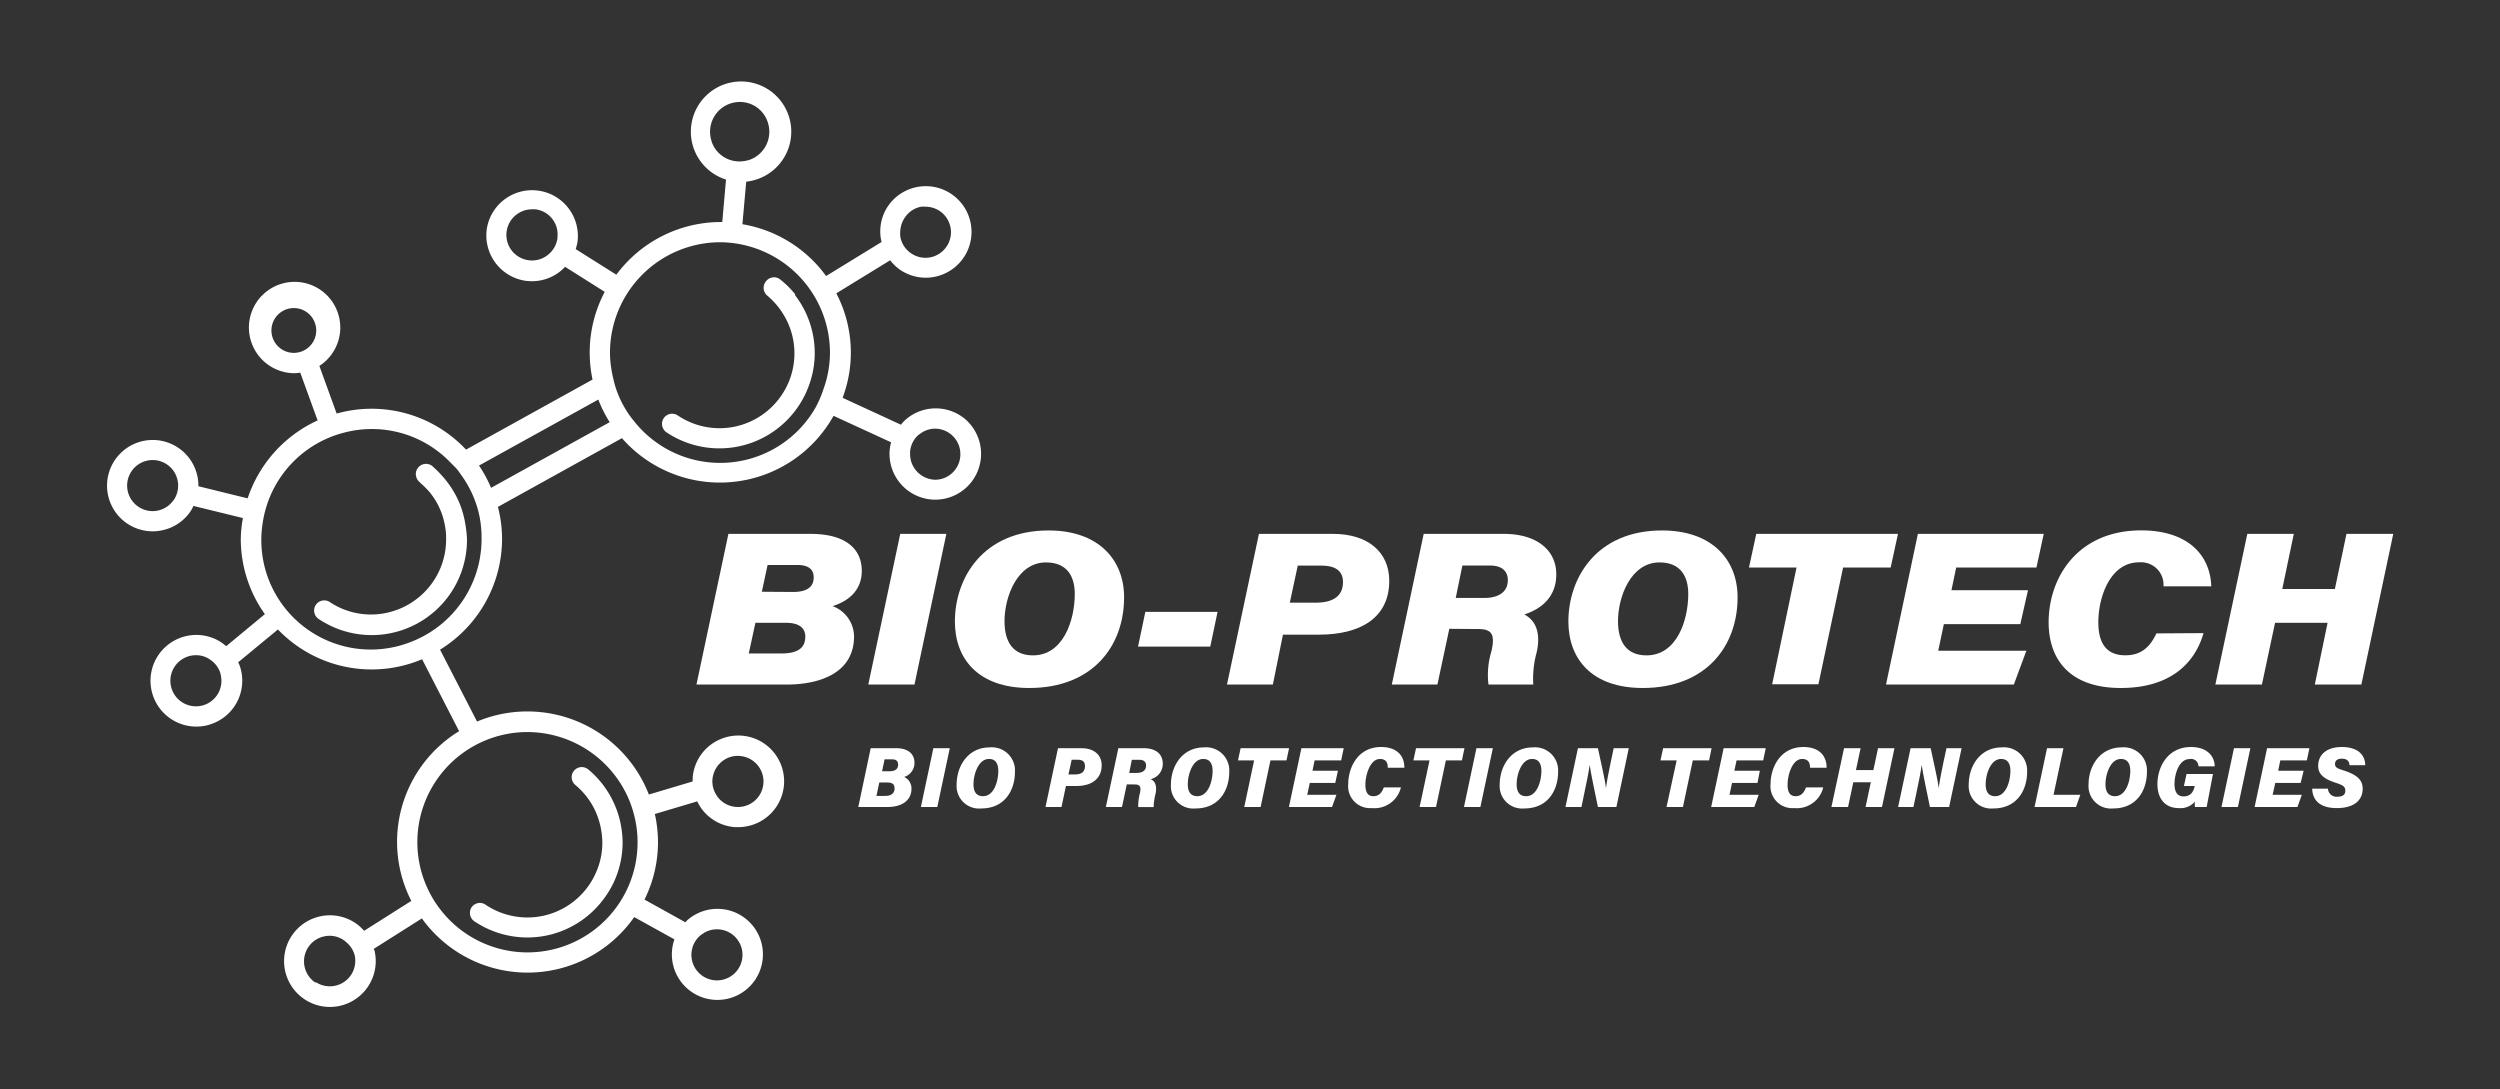<?xml version="1.0" encoding="UTF-8"?> <svg xmlns="http://www.w3.org/2000/svg" viewBox="0 0 342.63 149.27"><rect x="0" y="0" width="342.63" height="149.27" fill="#333333" stroke="none"/><defs><style>.cls-1{fill:#fff;}.cls-2{fill:none;}</style></defs><title>Logo-Horizontal-blanco-BioProtech</title><g id="Capa_2" data-name="Capa 2"><g id="Layer_1" data-name="Layer 1"><path class="cls-1" d="M132.74,57.87a6.24,6.24,0,0,0-4.42-1.9h-.08a6.2,6.2,0,0,0-4.38,1.79,5.32,5.32,0,0,0-.38.45l-8-3.69a17.57,17.57,0,0,0-.86-14.32L122,35.67a6.07,6.07,0,0,0,1.28,1.25,6.24,6.24,0,0,0,3.59,1.14,5.77,5.77,0,0,0,1.1-.1,6.27,6.27,0,1,0-6.22-9.78,6.18,6.18,0,0,0-1,4.68c0,.11.06.2.08.3l-7.61,4.67a17.82,17.82,0,0,0-11.47-7.1l.52-5.83a7.17,7.17,0,0,0,1.36-.29,6.88,6.88,0,1,0-4.13,0l-.51,5.82h-.2a17.85,17.85,0,0,0-14.32,7.22l-5.57-3.51a6.78,6.78,0,0,0,.25-1,6.28,6.28,0,0,0-12.43-1.79A6.29,6.29,0,0,0,72,38.48a7,7,0,0,0,.91.06,6.21,6.21,0,0,0,3.74-1.25,6.94,6.94,0,0,0,.8-.72L82.88,40a17.79,17.79,0,0,0-2.06,8.32,18.07,18.07,0,0,0,.39,3.7L63.87,61.62a17.74,17.74,0,0,0-17.73-4.94l-2.37-6.53a6.26,6.26,0,1,0-3.39,1,6.48,6.48,0,0,0,.77-.08l2.38,6.55a18,18,0,0,0-9.59,10.68l-6.75-1.66a6.26,6.26,0,1,0-6.28,6.18,5.74,5.74,0,0,0,1.24-.13,6.18,6.18,0,0,0,4-2.67,4.94,4.94,0,0,0,.36-.68L33.29,71A17.16,17.16,0,0,0,33,73.9,17.78,17.78,0,0,0,36.3,84.17L31,88.56a6.35,6.35,0,0,0-1.33-.9,6.28,6.28,0,1,0-2.76,11.92,6.05,6.05,0,0,0,2.05-.35,6.27,6.27,0,0,0,3.89-8,3.82,3.82,0,0,0-.21-.46l5.45-4.5a17.79,17.79,0,0,0,19.76,4.08l5.07,9.86a17.78,17.78,0,0,0-6.55,23.26l-6.47,4.1a6.08,6.08,0,0,0-1.23-1.09,6.28,6.28,0,1,0,2.7,4c0-.15-.1-.29-.14-.44l6.59-4.17a17.84,17.84,0,0,0,29.1-.18l5.51,3.05a6.24,6.24,0,1,0,1.82-2.67c-.12.1-.21.22-.32.33l-5.6-3.11a17.73,17.73,0,0,0,1.85-7.86,18.28,18.28,0,0,0-.43-3.87l5.81-1.73a6.13,6.13,0,0,0,.89,1.38,6.22,6.22,0,0,0,4.3,2.15h0l.44,0a6.29,6.29,0,0,0,6.26-5.84,6.28,6.28,0,0,0-5.82-6.7,6.34,6.34,0,0,0-4.56,1.52,6.25,6.25,0,0,0-2.14,4.29c0,.16,0,.31,0,.47l-6,1.79a17.87,17.87,0,0,0-23.55-10l-5.07-9.85a17.88,17.88,0,0,0,8.5-15.19,17.59,17.59,0,0,0-.57-4.38l17-9.42a17.84,17.84,0,0,0,29-3.06l7.89,3.63a5.85,5.85,0,0,0-.22,1.5,6.28,6.28,0,0,0,6.19,6.36h.08a6.28,6.28,0,0,0,4.5-10.66Zm-6.5-29.54a4.3,4.3,0,0,1,.61,0,3.54,3.54,0,0,1,2,.63h0a3.51,3.51,0,0,1-1.41,6.32,3.47,3.47,0,0,1-2.61-.59,3.45,3.45,0,0,1-1.44-2.25,4,4,0,0,1,0-.84,3.56,3.56,0,0,1,.62-1.78A3.47,3.47,0,0,1,126.24,28.33Zm-28.72-9a4.08,4.08,0,0,1,5.71-4.92,4,4,0,0,1,2,2.37,4.08,4.08,0,0,1-2.6,5.16l-.23.05a4.1,4.1,0,0,1-2.77-.24A4,4,0,0,1,97.52,19.37ZM75,35l0,0a3.45,3.45,0,0,1-2.6.66,3.5,3.5,0,0,1-1.59-6.27,3.46,3.46,0,0,1,2.09-.7,2.89,2.89,0,0,1,.5,0,3.46,3.46,0,0,1,3,3.8v.16A3.49,3.49,0,0,1,75,35ZM40.16,48.36a3.07,3.07,0,1,1,.22,0ZM23.84,68.49a2.09,2.09,0,0,1-.14.17,3.48,3.48,0,0,1-4.72.8,3.5,3.5,0,0,1,1.95-6.41A3.49,3.49,0,0,1,24.37,66,3.53,3.53,0,0,1,23.84,68.49ZM28,96.61a3.51,3.51,0,0,1-2.68-.16,3.5,3.5,0,0,1,3.07-6.3,3,3,0,0,1,.35.22,3.47,3.47,0,0,1,1.43,1.79,3.37,3.37,0,0,1,.12.53A3.49,3.49,0,0,1,28,96.61Zm15.24,38.07a3.51,3.51,0,0,1-1-4.85,3.47,3.47,0,0,1,2.21-1.5,3.53,3.53,0,0,1,.72-.08,3.43,3.43,0,0,1,1.91.58,2.54,2.54,0,0,1,.36.29A3.47,3.47,0,0,1,48.63,131a4.07,4.07,0,0,1,.06.6,3.49,3.49,0,0,1-5.41,3Zm53.24-6.83a3.5,3.5,0,1,1-1.64,2.27A3.45,3.45,0,0,1,96,128.19,3.16,3.16,0,0,1,96.52,127.85Zm4.9-24.24a3.5,3.5,0,1,1-2.89,5.78,2,2,0,0,1-.27-.37,3.46,3.46,0,0,1-.58-2.17,3,3,0,0,1,.1-.59,3.48,3.48,0,0,1,1.09-1.8A3.42,3.42,0,0,1,101.42,103.61ZM86.25,109.7a15.76,15.76,0,0,1,.81,2.66,14.8,14.8,0,0,1,.32,3.07,15.08,15.08,0,0,1-27.23,8.95A14.36,14.36,0,0,1,58.71,122a15.09,15.09,0,0,1,13.57-21.67A15.14,15.14,0,0,1,86.25,109.7Zm25.51-53.82a15.05,15.05,0,0,1-24,2.84c-.32-.34-.63-.7-.92-1.07A11.78,11.78,0,0,1,86,56.51a14.5,14.5,0,0,1-1.53-3.11A12.55,12.55,0,0,1,84.08,52a13.22,13.22,0,0,1-.29-1.42,14.41,14.41,0,0,1-.19-2.28,15.14,15.14,0,0,1,15.05-15.1h0a15.16,15.16,0,0,1,15.1,15.1,14.86,14.86,0,0,1-.88,5A15.25,15.25,0,0,1,111.76,55.88ZM66,73.9a15.12,15.12,0,0,1-7,12.72,15.55,15.55,0,0,1-2.47,1.27A15,15,0,0,1,36,71.67a15.06,15.06,0,0,1,8.49-11.42,14.47,14.47,0,0,1,2.61-.94A14.93,14.93,0,0,1,61.35,63c.34.33.67.68,1,1s.6.73.87,1.11a14.92,14.92,0,0,1,1.68,3c.18.44.34.88.48,1.33s.25.92.35,1.39A15.47,15.47,0,0,1,66,73.9Zm-.36-10.09L82,54.76a17.64,17.64,0,0,0,1.56,3.1l-16.26,9A17.21,17.21,0,0,0,65.65,63.81Zm62.55,1.94a3.52,3.52,0,0,1-3.46-3.54c0-.12,0-.23,0-.34a3.48,3.48,0,0,1,1-2.13,2.63,2.63,0,0,1,.37-.29,3.42,3.42,0,0,1,2.07-.7h0a3.48,3.48,0,0,1,3.45,3.54h0a3.48,3.48,0,0,1-1.05,2.47A3.44,3.44,0,0,1,128.2,65.75Z"></path><path class="cls-1" d="M109,40.36a12.37,12.37,0,0,0-2-2,1.37,1.37,0,0,0-2,.17,1.39,1.39,0,0,0,.18,2,10.66,10.66,0,0,1,2.82,3.76,10.17,10.17,0,0,1,.43,7.13,10,10,0,0,1-1.17,2.52,10.25,10.25,0,0,1-14.37,3,1.39,1.39,0,0,0-1.93.38,1.41,1.41,0,0,0,.38,1.93,13.05,13.05,0,0,0,19.62-6.69,12.68,12.68,0,0,0,.7-4.15,13,13,0,0,0-2.73-8Z"></path><path class="cls-1" d="M63.5,70.54a12.3,12.3,0,0,0-.43-1.34,13,13,0,0,0-1.67-3,13.34,13.34,0,0,0-.9-1.09,12.4,12.4,0,0,0-1-1l-.2-.19a1.38,1.38,0,0,0-2,.18,1.35,1.35,0,0,0-.23,1.32,1.31,1.31,0,0,0,.41.63l.49.46a10.78,10.78,0,0,1,1,1.05,9.89,9.89,0,0,1,2,4.43,9.06,9.06,0,0,1,.17,1.48c0,.16,0,.32,0,.48a10.26,10.26,0,0,1-4.39,8.4,10.06,10.06,0,0,1-2.46,1.27,10.19,10.19,0,0,1-9.14-1.14,1.39,1.39,0,0,0-1.54,2.31A13.06,13.06,0,0,0,64,73.9,13.85,13.85,0,0,0,63.8,72,11.57,11.57,0,0,0,63.5,70.54Z"></path><path class="cls-1" d="M64.64,124.34a1.39,1.39,0,0,0,.38,1.93,13,13,0,0,0,17.62-2.94A12.78,12.78,0,0,0,84.08,121a13,13,0,0,0,1.25-5.52,13.63,13.63,0,0,0-.25-2.48,12.81,12.81,0,0,0-.82-2.66,13,13,0,0,0-3.64-4.89,1.38,1.38,0,0,0-1.77,2.13,10.29,10.29,0,0,1,2.74,3.56,10.51,10.51,0,0,1,.81,2.66,10.39,10.39,0,0,1,.15,1.68,10.08,10.08,0,0,1-.9,4.18A10.26,10.26,0,0,1,66.56,124,1.37,1.37,0,0,0,64.64,124.34Z"></path><path class="cls-1" d="M99.83,73.17h11.28c4.72,0,7,2,7,5.08,0,2.32-1.41,4-4,4.82a4.49,4.49,0,0,1,2.94,4.14c0,5.05-4.73,6.61-9.25,6.61H95.45Zm2.79,16.39h4.43c2.15,0,3.32-.65,3.32-2.32,0-1.12-.79-1.88-2.61-1.88h-4.23Zm6.08-8.43c1.61,0,2.82-.5,2.82-2,0-1.2-.85-1.7-2.26-1.7H105.2l-.79,3.67Z"></path><path class="cls-1" d="M129.7,73.17l-4.37,20.65H119l4.38-20.65Z"></path><path class="cls-1" d="M154.06,81.86c0,6.7-4.32,12.43-13,12.43-7,0-10.19-4-10.19-9.11,0-5.93,3.82-12.48,12.84-12.48C150.56,72.7,154.06,76.72,154.06,81.86Zm-16.39,3.26c0,2.91,1.2,4.7,3.9,4.7,4.14,0,5.73-4.78,5.73-8.43,0-2.32-1-4.31-3.94-4.31C139.4,77.08,137.67,81.84,137.67,85.12Z"></path><path class="cls-1" d="M166.87,83.86l-1,4.76h-9.9l1-4.76Z"></path><path class="cls-1" d="M172.54,73.17h10.19c4.67,0,7.67,2.44,7.67,6.43,0,5.11-4,7.38-9.64,7.38h-4.93l-1.38,6.84h-6.29Zm4.23,9.43h3.55c2.38,0,3.74-.91,3.74-2.82,0-1.35-.8-2.26-2.94-2.26h-3.26Z"></path><path class="cls-1" d="M198.63,86.18,197,93.82h-6.25l4.37-20.65h11c4.35,0,7.17,2.11,7.17,5.55,0,3-1.91,4.7-4.38,5.49.82.44,2.47,1.62,1.7,5.17a13.61,13.61,0,0,0-.47,4.44H204a11,11,0,0,1,.42-4.61c.44-2.09.2-3-1.82-3Zm.88-4.23h3.94c1.76,0,3.2-.7,3.2-2.44,0-1.26-.85-2-2.41-2h-3.82Z"></path><path class="cls-1" d="M238.14,81.86c0,6.7-4.32,12.43-13,12.43-7,0-10.19-4-10.19-9.11,0-5.93,3.81-12.48,12.83-12.48C234.65,72.7,238.14,76.72,238.14,81.86Zm-16.39,3.26c0,2.91,1.2,4.7,3.91,4.7,4.14,0,5.72-4.78,5.72-8.43,0-2.32-1-4.31-3.93-4.31C223.48,77.08,221.75,81.84,221.75,85.12Z"></path><path class="cls-1" d="M246.22,77.78H239.7l1-4.61h19.42l-1,4.61h-6.52l-3.38,16h-6.34Z"></path><path class="cls-1" d="M276.89,85.54H266.41l-.77,3.64h12.08L276,93.82H258.48l4.37-20.65H280.1l-1,4.61h-11l-.65,3.11h10.49Z"></path><path class="cls-1" d="M302,86.77c-1.32,4.55-5,7.52-11.34,7.52-7,0-9.89-3.91-9.89-9,0-6.17,4-12.6,12.69-12.6,6.22,0,9.45,3.23,9.6,7.67h-6.55a3.08,3.08,0,0,0-3.35-3.29c-4,0-5.58,4.84-5.58,8.19,0,2.47.79,4.55,3.7,4.55,2.06,0,3.32-1,4.26-3Z"></path><path class="cls-1" d="M308,73.17h6.37l-1.58,7.55H320l1.59-7.55H328l-4.37,20.65h-6.38L319,85.36H311.8L310,93.82h-6.38Z"></path><path class="cls-1" d="M119.33,102.54h3.46c1.79,0,2.54.88,2.54,2a2,2,0,0,1-1.41,1.94,1.74,1.74,0,0,1,1,1.61c0,1.52-1.19,2.51-3.29,2.51h-4Zm.79,6.54h1.22c.79,0,1.26-.37,1.26-1s-.3-.84-1.09-.84h-1Zm1.81-3.38c.69,0,1.16-.27,1.16-.89s-.4-.74-.86-.74h-1l-.34,1.63Z"></path><path class="cls-1" d="M130.17,102.54l-1.71,8.06h-2.25l1.71-8.06Z"></path><path class="cls-1" d="M139.1,105.8c0,2.41-1.32,5-4.62,5a3.08,3.08,0,0,1-3.37-3.3c0-2.42,1.48-5.07,4.55-5.07A3.17,3.17,0,0,1,139.1,105.8Zm-5.68,1.7c0,1,.39,1.62,1.3,1.62,1.55,0,2.1-2.14,2.1-3.46,0-.9-.3-1.64-1.26-1.64C134.1,104,133.42,106.11,133.42,107.5Z"></path><path class="cls-1" d="M145,102.54h3.2c1.83,0,2.79,1,2.79,2.34,0,1.82-1.35,2.84-3.41,2.84h-1.49l-.61,2.88h-2.19Zm1.43,3.6h.9c.9,0,1.37-.36,1.37-1.16,0-.56-.29-.86-1-.86h-.82Z"></path><path class="cls-1" d="M154.43,107.5l-.66,3.1h-2.21l1.71-8.06h3.47c1.72,0,2.62.85,2.62,2.11a2.15,2.15,0,0,1-1.66,2.14c.43.18.94.67.67,2a7.8,7.8,0,0,0-.26,1.82H156a6.77,6.77,0,0,1,.23-1.91c.16-.76.09-1.19-.72-1.19Zm.33-1.57h1c.77,0,1.31-.3,1.31-1,0-.48-.26-.8-.95-.8h-1Z"></path><path class="cls-1" d="M168.47,105.8c0,2.41-1.32,5-4.62,5a3.07,3.07,0,0,1-3.37-3.3c0-2.42,1.48-5.07,4.55-5.07A3.17,3.17,0,0,1,168.47,105.8Zm-5.68,1.7c0,1,.39,1.62,1.3,1.62,1.55,0,2.1-2.14,2.1-3.46,0-.9-.31-1.64-1.27-1.64C163.47,104,162.79,106.11,162.79,107.5Z"></path><path class="cls-1" d="M171.88,104.21h-2.21l.36-1.67h6.64l-.35,1.67h-2.2l-1.35,6.39h-2.24Z"></path><path class="cls-1" d="M183,107.3h-3.49l-.35,1.63h4l-.6,1.67h-5.91l1.71-8.06h5.8l-.35,1.67h-3.64l-.29,1.42h3.49Z"></path><path class="cls-1" d="M192,107.91a3.73,3.73,0,0,1-4,2.84,3,3,0,0,1-3.22-3.3c0-2.14,1.23-5.07,4.51-5.07,2.09,0,3.19,1.13,3.18,2.84H190.2c0-.6-.17-1.2-1.07-1.2-1.35,0-2,2.17-2,3.54,0,.88.26,1.56,1.09,1.56s1.17-.54,1.44-1.21Z"></path><path class="cls-1" d="M195.92,104.21h-2.21l.36-1.67h6.64l-.35,1.67h-2.2l-1.35,6.39h-2.25Z"></path><path class="cls-1" d="M204.6,102.54l-1.71,8.06h-2.25l1.71-8.06Z"></path><path class="cls-1" d="M213.54,105.8c0,2.41-1.33,5-4.63,5a3.08,3.08,0,0,1-3.37-3.3c0-2.42,1.49-5.07,4.56-5.07A3.17,3.17,0,0,1,213.54,105.8Zm-5.68,1.7c0,1,.39,1.62,1.3,1.62,1.54,0,2.09-2.14,2.09-3.46,0-.9-.3-1.64-1.26-1.64C208.54,104,207.86,106.11,207.86,107.5Z"></path><path class="cls-1" d="M214.55,110.6l1.71-8.06H219c.41,2,1,4.39,1.1,5.49h0c.11-.92.41-2.42.68-3.7l.38-1.79h2.07l-1.7,8.06H219c-.34-1.64-1-4.73-1.13-5.77h0c-.13,1-.44,2.47-.74,3.89l-.39,1.88Z"></path><path class="cls-1" d="M229.79,104.21h-2.22l.37-1.67h6.64l-.35,1.67H232l-1.35,6.39h-2.25Z"></path><path class="cls-1" d="M240.87,107.3h-3.49l-.35,1.63h4l-.6,1.67h-5.91l1.71-8.06H242l-.35,1.67H238l-.3,1.42h3.49Z"></path><path class="cls-1" d="M249.88,107.91a3.73,3.73,0,0,1-4,2.84,3,3,0,0,1-3.22-3.3c0-2.14,1.23-5.07,4.51-5.07,2.08,0,3.18,1.13,3.17,2.84h-2.27c0-.6-.18-1.2-1.08-1.2-1.35,0-2,2.17-2,3.54,0,.88.26,1.56,1.09,1.56s1.17-.54,1.44-1.21Z"></path><path class="cls-1" d="M252.73,102.54H255l-.64,3h2.39l.64-3h2.25l-1.71,8.06h-2.25l.72-3.39H254l-.72,3.39H251Z"></path><path class="cls-1" d="M260.14,110.6l1.71-8.06h2.75c.41,2,1,4.39,1.1,5.49h0c.12-.92.41-2.42.68-3.7l.39-1.79h2.07l-1.71,8.06h-2.63c-.33-1.64-1-4.73-1.13-5.77h0c-.12,1-.44,2.47-.73,3.89l-.4,1.88Z"></path><path class="cls-1" d="M277.82,105.8c0,2.41-1.33,5-4.63,5a3.08,3.08,0,0,1-3.37-3.3c0-2.42,1.49-5.07,4.55-5.07A3.18,3.18,0,0,1,277.82,105.8Zm-5.68,1.7c0,1,.38,1.62,1.3,1.62,1.54,0,2.09-2.14,2.09-3.46,0-.9-.3-1.64-1.26-1.64C272.82,104,272.14,106.11,272.14,107.5Z"></path><path class="cls-1" d="M280.55,102.54h2.25l-1.36,6.39h3.67l-.59,1.67h-5.68Z"></path><path class="cls-1" d="M294.24,105.8c0,2.41-1.32,5-4.63,5a3.08,3.08,0,0,1-3.37-3.3c0-2.42,1.49-5.07,4.56-5.07A3.17,3.17,0,0,1,294.24,105.8Zm-5.68,1.7c0,1,.39,1.62,1.3,1.62,1.55,0,2.1-2.14,2.1-3.46,0-.9-.31-1.64-1.27-1.64C289.24,104,288.56,106.11,288.56,107.5Z"></path><path class="cls-1" d="M302.43,110.6h-1.61a3.14,3.14,0,0,1,0-.74,2.6,2.6,0,0,1-2.23.89c-1.95,0-2.91-1.41-2.91-3.27,0-2.45,1.46-5.1,4.6-5.1,2.15,0,3.23,1.19,3.25,2.65h-2.23a1,1,0,0,0-1.2-1c-1.5,0-2.08,2.12-2.08,3.43,0,1,.35,1.69,1.24,1.69,1,0,1.38-.68,1.53-1.43l0,0h-1.48l.36-1.64h3.62Z"></path><path class="cls-1" d="M308.42,102.54l-1.71,8.06h-2.25l1.71-8.06Z"></path><path class="cls-1" d="M315.31,107.3h-3.48l-.36,1.63h4l-.6,1.67H309l1.71-8.06h5.8l-.35,1.67h-3.64l-.29,1.42h3.49Z"></path><path class="cls-1" d="M319.05,108.09a1.17,1.17,0,0,0,1.32,1.1c.66,0,1.06-.24,1.06-.82s-.37-.78-1.32-1.09c-1.72-.56-2.4-1.23-2.4-2.31,0-1.46,1.07-2.59,3.24-2.59,2,0,3.19.92,3.21,2.49H322c0-.37-.18-.89-1.05-.89-.54,0-.93.22-.93.71s.29.62,1.24.92c1.8.59,2.55,1.3,2.55,2.49,0,1.53-1.12,2.65-3.56,2.65-2.21,0-3.31-1-3.36-2.66Z"></path><rect class="cls-2" width="342.63" height="149.27"></rect></g></g></svg> 